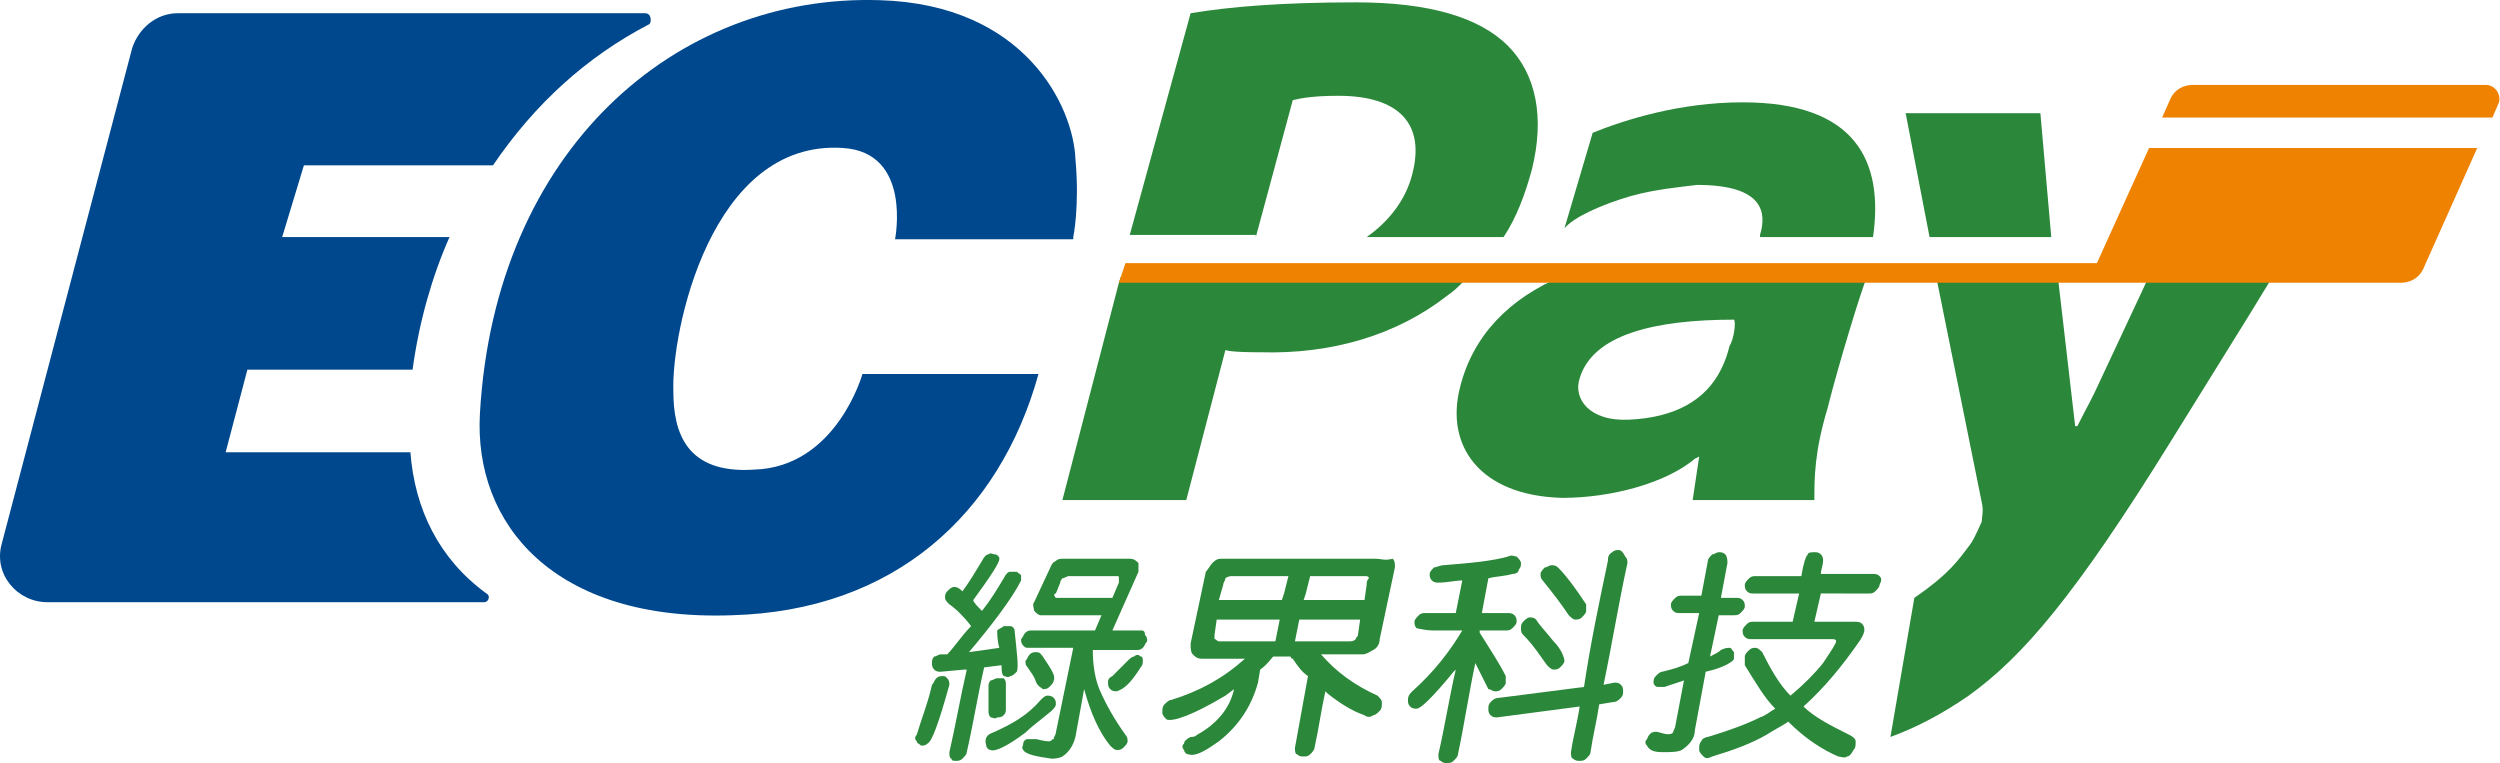<?xml version="1.0" encoding="UTF-8" standalone="no"?>
<!-- Generator: Adobe Illustrator 24.1.0, SVG Export Plug-In . SVG Version: 6.00 Build 0)  -->
<svg version="1.1" id="圖層_1" x="0px" y="0px" viewBox="0 0 150 45.793" xml:space="preserve" sodipodi:docname="ecpay_logo.svg" width="150" height="45.793" inkscape:version="1.2.2 (732a01da63, 2022-12-09)" xmlns:inkscape="http://www.inkscape.org/namespaces/inkscape" xmlns:sodipodi="http://sodipodi.sourceforge.net/DTD/sodipodi-0.dtd" xmlns="http://www.w3.org/2000/svg" xmlns:svg="http://www.w3.org/2000/svg"><defs id="defs4786"/><sodipodi:namedview id="namedview4784" pagecolor="#ffffff" bordercolor="#000000" borderopacity="0.25" inkscape:showpageshadow="2" inkscape:pageopacity="0.0" inkscape:pagecheckerboard="0" inkscape:deskcolor="#d1d1d1" showgrid="false" inkscape:zoom="8.4973687" inkscape:cx="49.191699" inkscape:cy="22.889439" inkscape:window-width="1920" inkscape:window-height="991" inkscape:window-x="-9" inkscape:window-y="-9" inkscape:window-maximized="1" inkscape:current-layer="圖層_1"/>
<style type="text/css" id="style4725">
	.st0{fill:#2B883A;}
	.st1{fill:#00488E;}
	.st2{fill-rule:evenodd;clip-rule:evenodd;fill:#EF8200;}
</style>
<g id="g4781" transform="matrix(1.304,0,0,1.304,-1.326,-1.293)">
	<g id="g4755">
		<path class="st0" d="m 47.1,31.6 c 0,0.2 0,0.4 0.1,0.5 0.1,0 0.2,0.1 0.3,0 0.1,0 0.2,-0.1 0.3,-0.2 0.1,-0.2 0,-0.9 -0.1,-1.9 0,-0.1 -0.1,-0.2 -0.2,-0.2 -0.1,0 -0.2,0 -0.3,0 -0.1,0.1 -0.2,0.1 -0.3,0.2 0,0.1 0,0.5 0.1,0.8 v 0 L 45.6,31 c 1.1,-1.3 2,-2.5 2.4,-3.3 0,0 0,-0.1 0,-0.2 0,-0.1 -0.1,-0.1 -0.2,-0.2 -0.1,0 -0.2,0 -0.3,0 -0.1,0 -0.2,0.1 -0.3,0.3 -0.3,0.5 -0.6,1 -1,1.5 v 0 C 46,28.9 45.8,28.7 45.8,28.6 46.6,27.5 47,26.9 47,26.7 c 0,-0.1 -0.1,-0.2 -0.2,-0.2 -0.1,0 -0.2,-0.1 -0.3,0 -0.1,0 -0.2,0.1 -0.3,0.3 -0.3,0.5 -0.6,1 -0.9,1.4 0,0 0,0 0,0 C 45.1,28 45,28 44.9,28 c -0.1,0 -0.2,0.1 -0.3,0.2 -0.1,0.1 -0.1,0.2 -0.1,0.3 0,0.1 0.1,0.2 0.2,0.3 0.3,0.2 0.7,0.6 1,1 -0.4,0.4 -0.8,1 -1.1,1.3 h -0.1 -0.2 c -0.1,0 -0.2,0.1 -0.3,0.1 -0.1,0.1 -0.1,0.2 -0.1,0.3 0,0.1 0,0.2 0.1,0.3 0.1,0.1 0.2,0.1 0.3,0.1 l 1.1,-0.1 h 0.1 c -0.3,1.3 -0.5,2.5 -0.8,3.8 0,0.1 0,0.3 0.1,0.3 0,0.1 0.1,0.1 0.2,0.1 0.1,0 0.2,0 0.3,-0.1 0.1,-0.1 0.2,-0.2 0.2,-0.3 0.3,-1.3 0.5,-2.6 0.8,-3.9 z" id="path4727"/>
		<path class="st0" d="m 44.7,32.5 c 0,-0.1 0,-0.2 -0.1,-0.3 -0.1,-0.1 -0.1,-0.1 -0.2,-0.1 -0.1,0 -0.2,0 -0.3,0.1 -0.1,0.1 -0.1,0.2 -0.2,0.3 -0.2,0.9 -0.5,1.6 -0.7,2.3 -0.1,0.1 -0.1,0.2 0,0.3 0,0.1 0.1,0.1 0.2,0.2 0.1,0 0.2,0 0.3,-0.1 0.2,-0.1 0.5,-0.9 1,-2.7 z" id="path4729"/>
		<path class="st0" d="m 46.9,32.2 c -0.1,0 -0.2,0.1 -0.3,0.1 -0.1,0.1 -0.1,0.2 -0.1,0.3 v 1.1 c 0,0.1 0,0.2 0.1,0.3 0.1,0 0.2,0.1 0.3,0 0.1,0 0.2,0 0.3,-0.1 0.1,-0.1 0.1,-0.2 0.1,-0.3 v -1.1 c 0,-0.1 0,-0.2 -0.1,-0.3 -0.1,0 -0.2,0 -0.3,0 z" id="path4731"/>
		<path class="st0" d="m 49.4,33.7 c 0.1,-0.1 0.2,-0.2 0.2,-0.3 0,-0.1 0,-0.2 -0.1,-0.3 C 49.4,33 49.3,33 49.2,33 c -0.1,0 -0.2,0.1 -0.3,0.2 -0.6,0.7 -1.3,1.1 -2.2,1.5 -0.3,0.1 -0.4,0.3 -0.3,0.6 0,0.1 0.1,0.2 0.2,0.2 0.2,0.1 0.8,-0.2 1.6,-0.8 0.3,-0.3 0.6,-0.5 1.2,-1 z" id="path4733"/>
		<path class="st0" d="m 53.5,30 h -1.2 -0.1 l 1.2,-2.7 c 0,-0.1 0,-0.3 0,-0.4 -0.1,-0.1 -0.2,-0.2 -0.4,-0.2 h -3 c -0.2,0 -0.3,0 -0.4,0.1 -0.2,0.1 -0.2,0.2 -0.3,0.4 l -0.7,1.5 c -0.1,0.1 0,0.3 0,0.4 0.1,0.1 0.2,0.2 0.3,0.2 h 2.8 L 51.4,30 h -2.9 c -0.1,0 -0.2,0 -0.3,0.1 -0.1,0.1 -0.1,0.2 -0.2,0.3 0,0.1 0,0.2 0.1,0.3 0.1,0.1 0.1,0.1 0.3,0.1 h 2 l -0.8,3.9 c 0,0.1 -0.1,0.2 -0.1,0.3 -0.1,0 -0.1,0.1 -0.2,0.1 -0.1,0 -0.2,0 -0.6,-0.1 -0.2,0 -0.3,0 -0.4,0 -0.1,0 -0.2,0.1 -0.2,0.2 0,0.1 -0.1,0.2 0,0.3 0.1,0.2 0.6,0.3 1.3,0.4 0.1,0 0.3,0 0.5,-0.1 0.3,-0.2 0.5,-0.5 0.6,-0.9 l 0.4,-2.2 c 0.3,1.1 0.7,2 1.2,2.6 0.1,0.1 0.2,0.2 0.3,0.2 0.1,0 0.2,0 0.3,-0.1 0.1,-0.1 0.2,-0.2 0.2,-0.3 0,-0.1 0,-0.2 -0.1,-0.3 -0.5,-0.7 -0.9,-1.4 -1.2,-2.1 -0.2,-0.5 -0.3,-1.1 -0.3,-1.8 h 2 c 0.1,0 0.2,0 0.3,-0.1 0.1,-0.1 0.1,-0.2 0.2,-0.3 0,-0.1 0,-0.2 -0.1,-0.3 C 53.7,30 53.6,30 53.5,30 Z m -3.9,-1.5 c 0,0 -0.1,-0.1 0,0 -0.1,-0.1 -0.1,-0.2 0,-0.2 l 0.2,-0.5 c 0,-0.1 0.1,-0.2 0.1,-0.2 0.1,0 0.2,-0.1 0.3,-0.1 h 2.2 c 0.1,0 0.1,0 0.1,0.1 0,0.1 0,0.1 0,0.2 l -0.3,0.7 z" id="path4735"/>
		<path class="st0" d="m 49,32.7 c 0.1,0 0.2,0 0.3,-0.1 0.1,-0.1 0.2,-0.2 0.2,-0.3 C 49.6,32.1 49.4,31.8 49,31.2 48.9,31.1 48.9,31 48.7,31 c -0.1,0 -0.2,0 -0.3,0.1 -0.1,0.1 -0.1,0.2 -0.2,0.3 0,0.1 0,0.2 0.1,0.3 0.2,0.3 0.3,0.4 0.4,0.7 0.1,0.2 0.2,0.2 0.3,0.3 z" id="path4737"/>
		<path class="st0" d="m 53.5,31.2 c -0.1,-0.1 -0.2,-0.1 -0.3,0 -0.1,0 -0.2,0.1 -0.3,0.2 -0.2,0.2 -0.4,0.4 -0.7,0.7 -0.2,0.1 -0.2,0.2 -0.2,0.3 0,0.1 0,0.2 0.1,0.3 0.1,0.1 0.2,0.1 0.3,0.1 0.3,-0.1 0.6,-0.3 1.1,-1.1 0.1,-0.1 0.1,-0.2 0.1,-0.3 0,-0.1 0,-0.2 -0.1,-0.2 z" id="path4739"/>
		<path class="st0" d="m 73.2,29.3 c 0.1,0.1 0.2,0.2 0.3,0.2 0.1,0 0.2,0 0.3,-0.1 0.1,-0.1 0.2,-0.2 0.2,-0.3 0,-0.1 0,-0.2 0,-0.3 -0.2,-0.3 -0.4,-0.6 -0.7,-1 C 73,27.4 72.8,27.2 72.7,27.1 72.6,27 72.5,27 72.4,27 c -0.1,0 -0.2,0.1 -0.3,0.1 -0.1,0.1 -0.2,0.2 -0.2,0.3 0,0.1 0,0.2 0.1,0.3 0.4,0.5 0.8,1 1.2,1.6 z" id="path4741"/>
		<path class="st0" d="m 71,29.9 c 0,0.1 0,0.2 0.1,0.3 0.5,0.5 0.8,1 1.1,1.4 0.1,0.1 0.2,0.2 0.3,0.2 0.1,0 0.2,0 0.3,-0.1 0.1,-0.1 0.2,-0.2 0.2,-0.3 0,-0.1 -0.1,-0.5 -0.5,-0.9 -0.4,-0.5 -0.7,-0.8 -0.8,-1 -0.1,-0.1 -0.2,-0.1 -0.3,-0.1 -0.1,0 -0.2,0.1 -0.3,0.2 C 71,29.7 71,29.8 71,29.9 Z" id="path4743"/>
		<path class="st0" d="m 69.8,32.8 c 0.1,0 0.2,0 0.3,-0.1 0.1,-0.1 0.2,-0.2 0.2,-0.3 0,-0.1 0,-0.3 0,-0.3 -0.3,-0.6 -0.7,-1.2 -1.2,-2 0,0 0,-0.1 0,-0.1 h 1.2 c 0.1,0 0.2,0 0.3,-0.1 0.1,-0.1 0.2,-0.2 0.2,-0.3 0,-0.1 0,-0.2 -0.1,-0.3 -0.1,-0.1 -0.2,-0.1 -0.3,-0.1 h -1.2 c 0.1,-0.5 0.2,-1.1 0.3,-1.6 0.4,-0.1 0.8,-0.1 1.1,-0.2 0.2,0 0.3,-0.1 0.3,-0.2 C 71,27.1 71,27 71,26.9 c 0,-0.1 -0.1,-0.2 -0.2,-0.3 -0.1,0 -0.2,-0.1 -0.4,0 -0.7,0.2 -1.7,0.3 -3,0.4 -0.1,0 -0.3,0.1 -0.4,0.1 -0.1,0.1 -0.2,0.2 -0.2,0.3 0,0.1 0,0.2 0.1,0.3 0.1,0.1 0.2,0.1 0.3,0.1 0.4,0 0.8,-0.1 1.1,-0.1 -0.1,0.5 -0.2,1 -0.3,1.5 h -1.4 c -0.1,0 -0.2,0 -0.3,0.1 -0.1,0.1 -0.2,0.2 -0.2,0.3 0,0.1 0,0.2 0.1,0.3 0.5,0.1 0.6,0.1 0.8,0.1 h 1.3 c -0.6,1 -1.3,1.9 -2.3,2.8 -0.1,0.1 -0.2,0.2 -0.2,0.4 0,0.1 0,0.2 0.1,0.3 0.1,0.1 0.2,0.1 0.3,0.1 0.2,0 0.8,-0.6 1.7,-1.7 0,0 0.1,-0.1 0.1,-0.1 -0.3,1.3 -0.5,2.6 -0.8,3.9 0,0.1 0,0.3 0.1,0.3 0.1,0.1 0.2,0.1 0.3,0.1 0.1,0 0.2,0 0.3,-0.1 0.1,-0.1 0.2,-0.2 0.2,-0.3 0.3,-1.4 0.5,-2.8 0.8,-4.2 0.2,0.4 0.4,0.8 0.6,1.2 0.1,0 0.2,0.1 0.3,0.1 z" id="path4745"/>
		<path class="st0" d="m 75.5,26.3 c -0.1,0 -0.2,0 -0.3,0.1 -0.2,0.1 -0.2,0.3 -0.2,0.4 -0.4,1.9 -0.8,3.8 -1.1,5.8 L 70,33.1 c -0.2,0 -0.3,0.1 -0.4,0.2 -0.1,0.1 -0.1,0.2 -0.1,0.3 0,0.1 0,0.2 0.1,0.3 0.1,0.1 0.2,0.1 0.3,0.1 l 3.8,-0.5 c -0.1,0.7 -0.3,1.4 -0.4,2.1 0,0.1 0,0.3 0.1,0.3 0.1,0.1 0.2,0.1 0.3,0.1 0.1,0 0.2,0 0.3,-0.1 0.1,-0.1 0.2,-0.2 0.2,-0.3 0.1,-0.7 0.3,-1.5 0.4,-2.2 l 0.6,-0.1 c 0.2,0 0.3,-0.1 0.4,-0.2 0.1,-0.1 0.1,-0.2 0.1,-0.3 0,-0.1 0,-0.2 -0.1,-0.3 -0.1,-0.1 -0.2,-0.1 -0.3,-0.1 l -0.5,0.1 c 0.4,-1.9 0.7,-3.8 1.1,-5.6 0,-0.1 0,-0.2 -0.1,-0.3 -0.1,-0.2 -0.2,-0.3 -0.3,-0.3 z" id="path4747"/>
		<path class="st0" d="m 80.8,31.3 c 0,-0.1 0,-0.2 0,-0.3 -0.1,-0.1 -0.1,-0.2 -0.2,-0.2 -0.1,0 -0.2,0 -0.4,0.1 -0.1,0.1 -0.3,0.2 -0.5,0.3 l 0.4,-1.9 h 0.7 c 0.1,0 0.2,0 0.3,-0.1 0.1,-0.1 0.2,-0.2 0.2,-0.3 0,-0.1 0,-0.2 -0.1,-0.3 -0.1,-0.1 -0.2,-0.1 -0.3,-0.1 h -0.7 l 0.3,-1.6 c 0,-0.1 0,-0.3 -0.1,-0.4 -0.1,-0.1 -0.2,-0.1 -0.3,-0.1 -0.1,0 -0.2,0.1 -0.3,0.1 -0.1,0.1 -0.2,0.2 -0.2,0.3 l -0.3,1.6 h -0.9 c -0.1,0 -0.2,0 -0.3,0.1 -0.1,0.1 -0.2,0.2 -0.2,0.3 0,0.1 0,0.2 0.1,0.3 0.1,0.1 0.2,0.1 0.3,0.1 h 0.9 l -0.5,2.3 c -0.4,0.2 -0.8,0.3 -1.2,0.4 -0.1,0 -0.2,0.1 -0.3,0.2 -0.1,0.1 -0.1,0.2 -0.1,0.3 0,0.1 0.1,0.2 0.2,0.2 0.1,0 0.2,0 0.3,0 0.3,-0.1 0.6,-0.2 0.9,-0.3 l -0.4,2.1 c 0,0.1 -0.1,0.2 -0.1,0.3 -0.1,0.1 -0.3,0.1 -0.6,0 -0.3,-0.1 -0.5,0 -0.6,0.3 -0.1,0.1 -0.1,0.2 0,0.3 0.1,0.2 0.3,0.3 0.7,0.3 0.4,0 0.7,0 0.9,-0.1 C 78.7,35.3 79,35 79,34.6 l 0.5,-2.7 c 0.9,-0.2 1.3,-0.5 1.3,-0.6 z" id="path4749"/>
		<path class="st0" d="m 87.5,27.5 c -0.1,-0.1 -0.2,-0.1 -0.3,-0.1 h -2.4 c 0,-0.2 0.1,-0.4 0.1,-0.6 0,-0.1 0,-0.2 -0.1,-0.3 -0.1,-0.1 -0.2,-0.1 -0.3,-0.1 -0.1,0 -0.3,0 -0.3,0.1 -0.1,0.1 -0.2,0.4 -0.3,1 h -2.1 c -0.1,0 -0.2,0 -0.3,0.1 -0.1,0.1 -0.2,0.2 -0.2,0.3 0,0.1 0,0.2 0.1,0.3 0.1,0.1 0.2,0.1 0.3,0.1 h 2.1 c -0.1,0.4 -0.2,0.9 -0.3,1.3 h -1.8 c -0.1,0 -0.2,0 -0.3,0.1 -0.1,0.1 -0.2,0.2 -0.2,0.3 0,0.1 0,0.2 0.1,0.3 0.1,0.1 0.2,0.1 0.3,0.1 h 3.7 c 0.1,0 0.2,0 0.2,0.1 0,0.1 -0.2,0.4 -0.6,1 -0.4,0.5 -0.9,1 -1.5,1.5 -0.5,-0.5 -0.9,-1.2 -1.3,-2 -0.1,-0.1 -0.2,-0.2 -0.3,-0.2 -0.1,0 -0.2,0 -0.3,0.1 -0.1,0.1 -0.2,0.2 -0.2,0.3 0,0.1 0,0.2 0,0.4 0.5,0.8 0.9,1.5 1.4,2 -0.2,0.1 -0.4,0.3 -0.7,0.4 -0.6,0.3 -1.4,0.6 -2.4,0.9 -0.1,0 -0.3,0.1 -0.3,0.2 -0.1,0.1 -0.1,0.2 -0.1,0.4 0,0.1 0.1,0.2 0.2,0.3 0.1,0.1 0.2,0.1 0.4,0 1,-0.3 1.8,-0.6 2.5,-1 0.3,-0.2 0.7,-0.4 1,-0.6 0.8,0.8 1.6,1.3 2.3,1.6 0.1,0 0.3,0.1 0.4,0 0.1,0 0.2,-0.1 0.3,-0.3 0.1,-0.1 0.1,-0.2 0.1,-0.4 0,-0.1 -0.1,-0.2 -0.3,-0.3 -0.8,-0.4 -1.6,-0.8 -2.1,-1.3 1,-0.9 1.8,-1.9 2.5,-2.9 0.3,-0.4 0.3,-0.6 0.3,-0.6 0,-0.1 0,-0.2 -0.1,-0.3 -0.1,-0.1 -0.2,-0.1 -0.4,-0.1 h -1.8 c 0.1,-0.4 0.2,-0.9 0.3,-1.3 H 87 c 0.1,0 0.2,0 0.3,-0.1 0.1,-0.1 0.2,-0.2 0.2,-0.3 0.1,-0.2 0.1,-0.3 0,-0.4 z" id="path4751"/>
		<path class="st0" d="m 64.3,26.7 h -7.1 c -0.2,0 -0.3,0.1 -0.4,0.2 -0.1,0.1 -0.2,0.3 -0.3,0.4 l -0.7,3.3 c 0,0.2 0,0.4 0.1,0.5 0.1,0.1 0.2,0.2 0.4,0.2 h 2 c -1,0.9 -2.1,1.5 -3.4,1.9 -0.1,0 -0.2,0.1 -0.3,0.2 -0.1,0.1 -0.1,0.2 -0.1,0.4 0,0.1 0.1,0.2 0.2,0.3 0.3,0.1 1.2,-0.2 2.7,-1.1 l 0.4,-0.3 c -0.2,0.9 -0.8,1.6 -1.7,2.1 -0.1,0.1 -0.2,0.1 -0.3,0.1 -0.2,0.1 -0.3,0.2 -0.3,0.3 -0.1,0.1 -0.1,0.2 0,0.3 0,0.1 0.1,0.2 0.2,0.2 0.3,0.1 0.7,-0.1 1.4,-0.6 0.9,-0.7 1.5,-1.6 1.8,-2.7 L 59,31.8 c 0.3,-0.2 0.5,-0.5 0.6,-0.6 v 0 h 0.8 c 0,0 0,0.1 0.1,0.1 0.2,0.3 0.4,0.6 0.7,0.8 -0.2,1.1 -0.4,2.2 -0.6,3.3 0,0.1 0,0.3 0.1,0.3 0.1,0.1 0.2,0.1 0.3,0.1 0.1,0 0.2,0 0.3,-0.1 0.1,-0.1 0.2,-0.2 0.2,-0.3 0.2,-0.9 0.3,-1.7 0.5,-2.6 l 0.1,0.1 c 0.5,0.4 1.1,0.8 1.7,1 0.1,0.1 0.3,0.1 0.4,0 0.1,0 0.2,-0.1 0.3,-0.2 0.1,-0.1 0.1,-0.2 0.1,-0.4 0,-0.1 -0.1,-0.2 -0.2,-0.3 -1.1,-0.5 -1.9,-1.1 -2.6,-1.9 h 1.9 c 0.2,0 0.3,-0.1 0.5,-0.2 0.2,-0.1 0.3,-0.3 0.3,-0.5 l 0.7,-3.3 c 0,-0.2 0,-0.3 -0.1,-0.4 -0.4,0.1 -0.5,0 -0.8,0 z m -7,1.2 c 0,-0.1 0.1,-0.2 0.1,-0.3 0,0 0.1,-0.1 0.3,-0.1 h 2.6 l -0.2,0.8 -0.1,0.3 h -2.9 z m -0.4,2.5 c 0,0 0,-0.1 0,-0.2 L 57,29.5 h 2.9 l -0.2,1 H 57.1 C 57,30.5 57,30.4 56.9,30.4 Z m 6.5,0 c -0.1,0.1 -0.2,0.1 -0.3,0.1 h -2.5 l 0.2,-1 v 0 h 2.8 l -0.1,0.7 c 0,0.1 -0.1,0.1 -0.1,0.2 z m 0.5,-2.5 -0.1,0.7 H 61 v 0 l 0.1,-0.3 0.2,-0.8 h 2.5 c 0.1,0 0.2,0 0.2,0.1 -0.1,0.1 -0.1,0.2 -0.1,0.3 z" id="path4753"/>
	</g>
	<g id="g4761">
		<path class="st1" d="m 50.4,11.9 c 0,0 0.3,-1.4 0.1,-3.6 C 50.4,5.9 48.2,1.2 41.5,1 32.1,0.7 23.8,7.9 23.1,20 c -0.3,5.1 3.4,9.6 11.6,9.3 7.4,-0.2 12.3,-4.6 14.1,-11.1 h -8.1 c 0,0 -1.2,4.3 -5,4.4 C 32.6,22.8 32,20.9 32,19 31.9,16.3 33.7,7.4 39.8,7.8 43,8 42.2,12 42.2,12 h 8.2 z" id="path4757"/>
		<path class="st1" d="m 19.9,21.8 h -8.5 l 1,-3.8 H 20 c 0.3,-2.2 0.9,-4.3 1.7,-6.1 H 14 l 1,-3.3 h 8.7 C 25.6,5.8 28,3.6 30.9,2.1 31,2 31,1.6 30.7,1.6 H 12.2 v 0 h -3 c -1,0 -1.8,0.7 -2.1,1.6 L 1.1,26 c -0.4,1.4 0.7,2.7 2.1,2.7 h 3.3 v 0 h 16.8 c 0.2,0 0.3,-0.3 0.1,-0.4 -2.2,-1.6 -3.3,-3.9 -3.5,-6.5 z" id="path4759"/>
	</g>
	<path class="st0" d="m 72.9,13.7 c -2.4,1 -4.1,2.7 -4.7,5.1 -0.7,2.7 0.9,5 4.7,5.1 2.3,0 4.8,-0.7 6.1,-1.8 l 0.2,-0.1 -0.3,2 h 5.6 c 0,-1 0,-2.2 0.6,-4.2 0.5,-2 1.6,-5.6 1.8,-6 h -14 z m 7.7,3.2 c -0.1,0.4 -0.2,0.7 -0.4,1.1 -0.7,1.4 -2.1,2.2 -4.2,2.3 -1.9,0.1 -2.6,-1 -2.3,-1.9 0.6,-2 3.4,-2.7 7.1,-2.7 0.1,0.1 0,0.9 -0.2,1.2 z" id="path4763"/>
	<path class="st0" d="M 52.6,13.7 52.5,14 49.9,24 h 5.7 l 1.8,-6.9 c 0.3,0.1 1.3,0.1 1.6,0.1 3.3,0.1 6.3,-0.8 8.6,-2.6 0.3,-0.2 0.5,-0.4 0.8,-0.7 0.1,-0.1 0.2,-0.2 0.2,-0.2 z" id="path4765"/>
	<path class="st0" d="m 99.9,13.7 -2.2,4.7 c -0.5,1.1 -0.6,1.2 -1.1,2.2 h -0.1 l -0.8,-6.9 h -5.6 l 2.1,10.4 c 0.1,0.4 0,0.7 0,0.9 -0.1,0.2 -0.3,0.7 -0.5,1 -0.6,0.8 -1,1.4 -2.6,2.5 L 88,34.9 c 1.1,-0.4 2.3,-1 3.6,-1.9 2.5,-1.8 4.9,-4.6 9.3,-11.7 l 3.6,-5.8 1.1,-1.8 z" id="path4767"/>
	<path class="st0" d="m 58.8,11.9 1.7,-6.3 c 0.4,-0.1 1,-0.2 2.1,-0.2 2.8,0 4,1.3 3.4,3.6 -0.3,1.2 -1.1,2.2 -2.1,2.9 h 6.3 c 0.6,-0.9 1,-2 1.3,-3.1 0.6,-2.4 0.2,-4.4 -1.1,-5.7 -1.3,-1.3 -3.6,-2 -7,-2 -3.4,0 -5.8,0.2 -7.6,0.5 L 53,11.8 h 5.8 z" id="path4769"/>
	<path class="st0" d="m 73,11.5 c 0.4,-0.5 1.7,-1.1 3.1,-1.5 1.1,-0.3 2.2,-0.4 3,-0.5 3.1,0 3.2,1.3 2.9,2.3 v 0.1 h 5.2 c 0.5,-3.5 -0.8,-6.2 -6,-6.2 -2.9,0 -5.4,0.8 -6.9,1.4 z" id="path4771"/>
	<polygon class="st0" points="89.8,11.9 95.4,11.9 94.9,6.2 88.7,6.2 " id="polygon4773"/>
	<g id="g4779">
		<path class="st2" d="M 97.5,13.1 H 52.8 L 52.5,14 h 45.5 5.2 8.3 c 0.4,0 0.8,-0.2 1,-0.6 L 115,7.8 H 99.9 Z" id="path4775"/>
		<path class="st2" d="m 115.4,4.9 h -13.5 c -0.4,0 -0.8,0.2 -1,0.6 l -0.4,0.9 h 15.2 L 116,5.7 c 0.1,-0.4 -0.2,-0.8 -0.6,-0.8 z" id="path4777"/>
	</g>
</g>
<script xmlns=""/></svg>